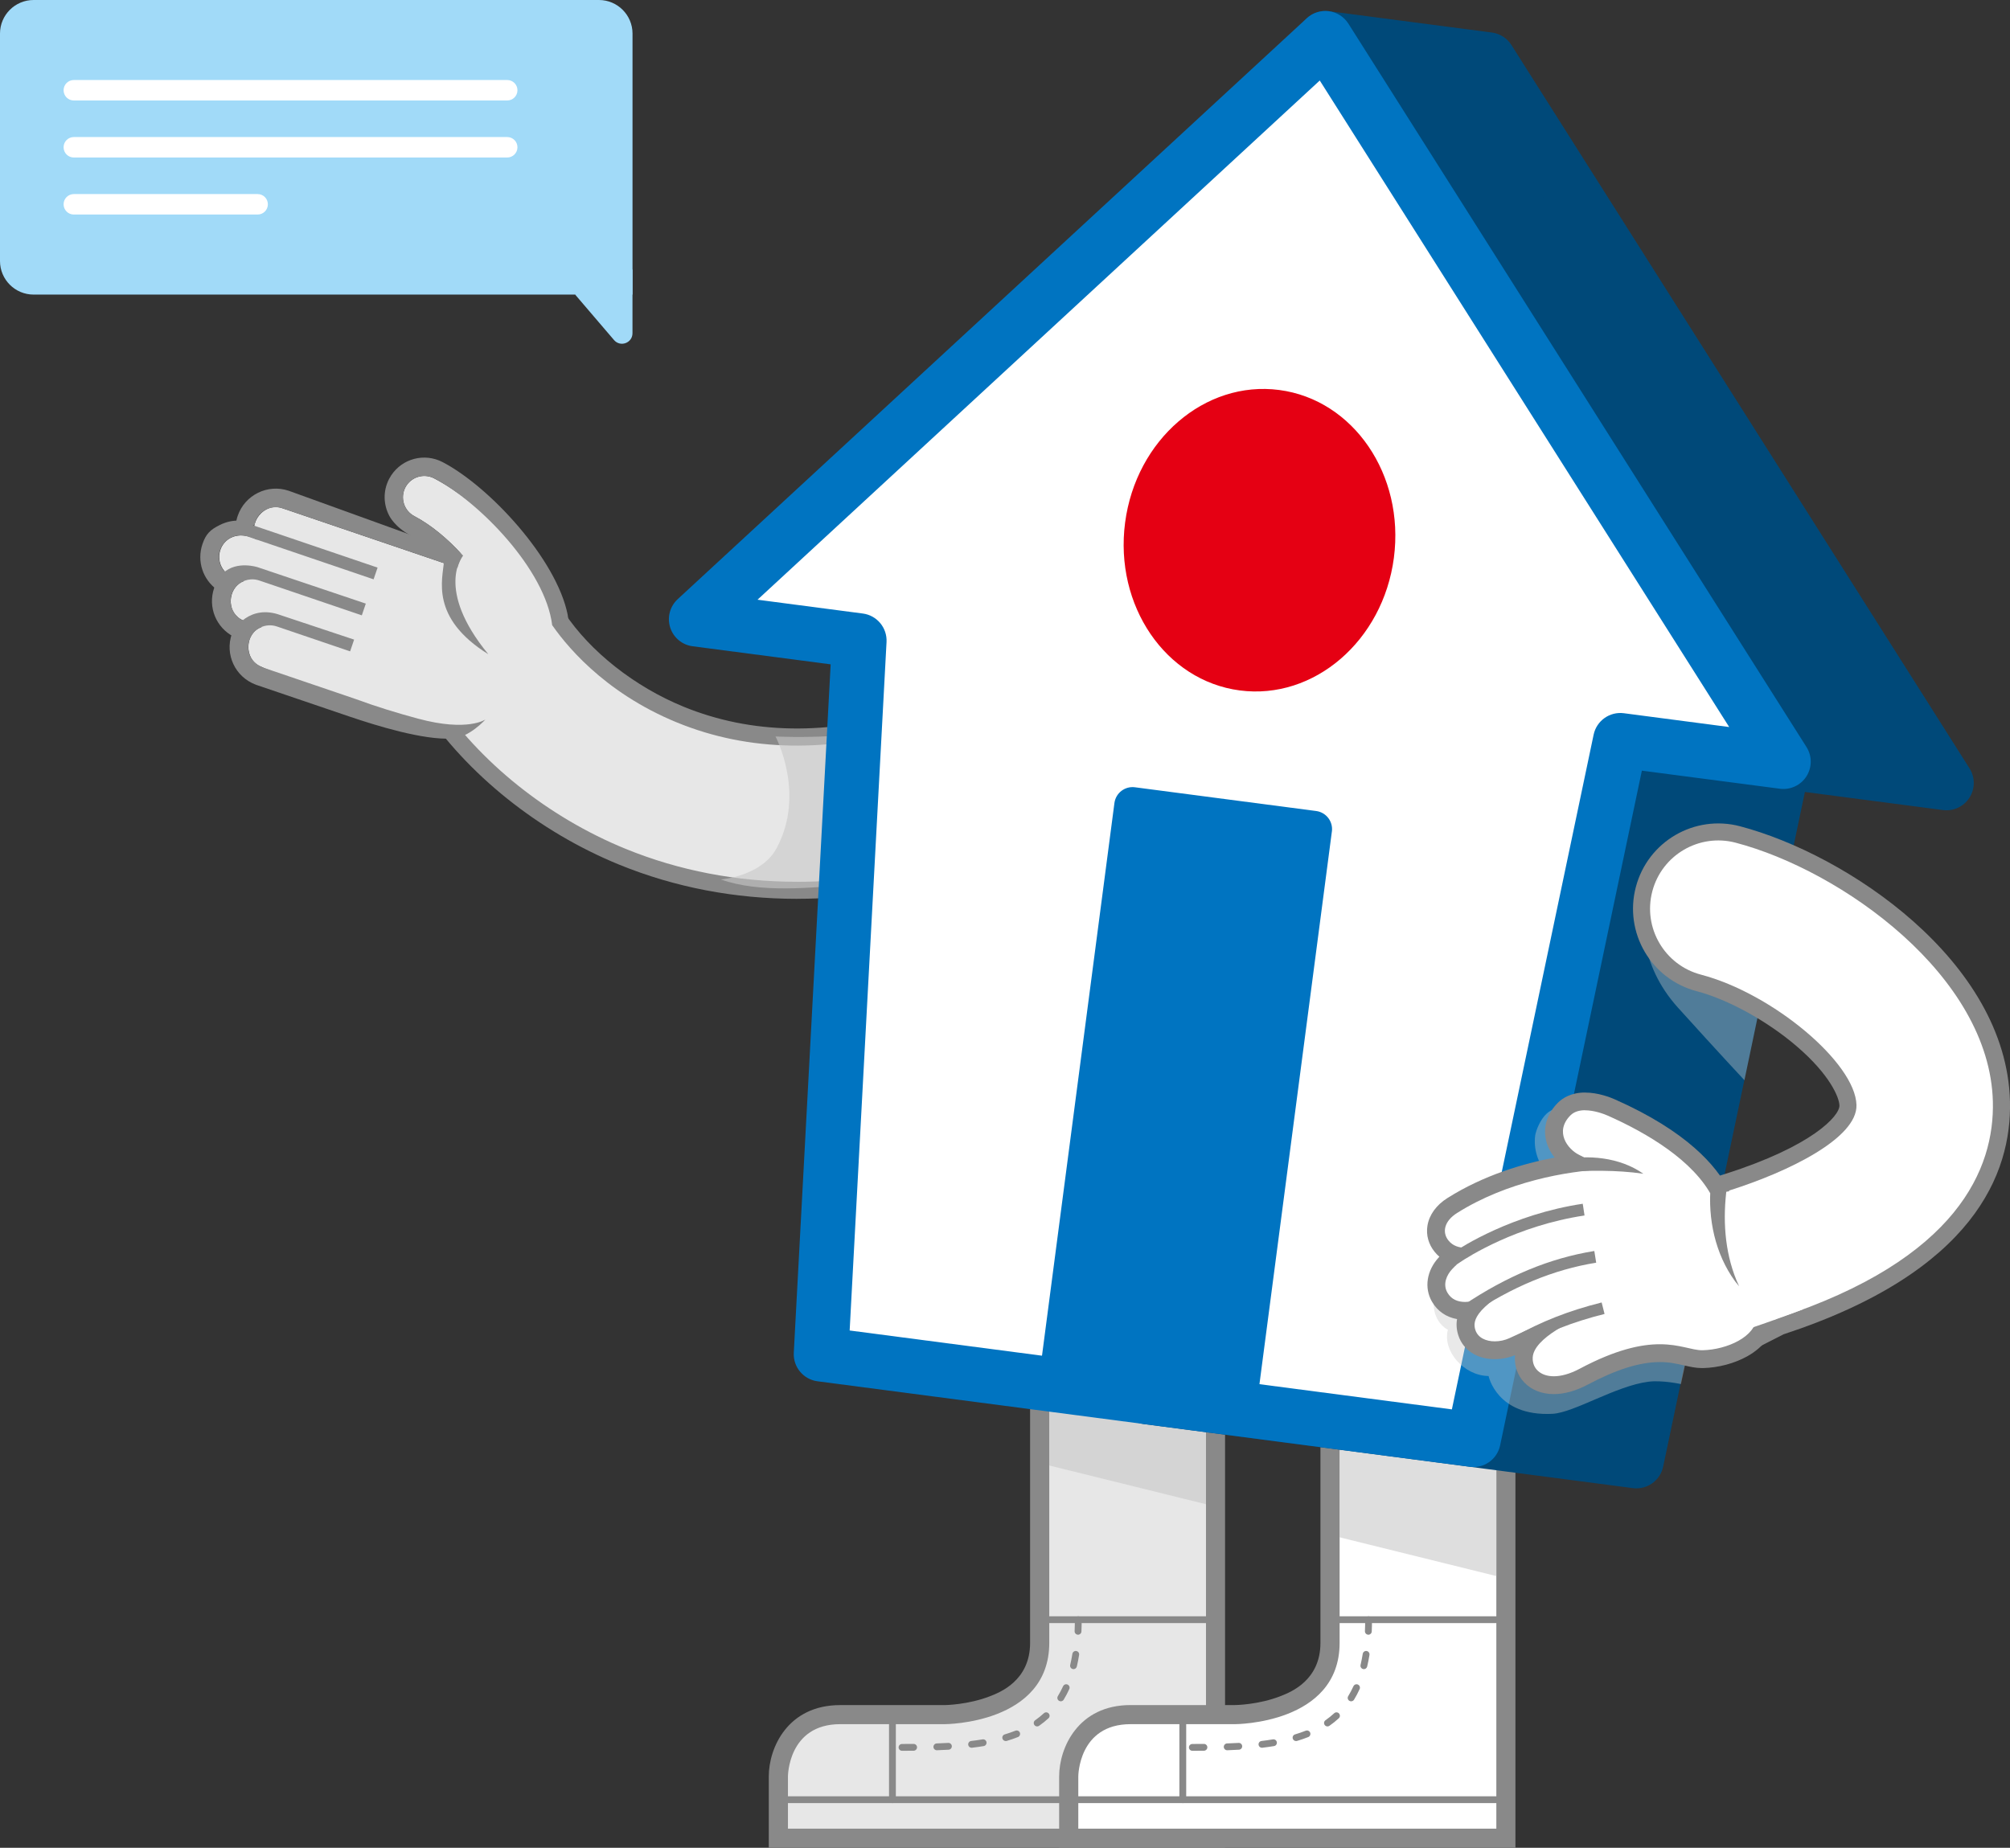 <?xml version="1.0" encoding="UTF-8"?><svg xmlns="http://www.w3.org/2000/svg" viewBox="0 0 589.19 541.76"><rect x="0" y="0" width="589.19" height="541.76" fill="#333333" stroke="none"/><defs><style>.cls-1{fill:#898989;}.cls-1,.cls-2,.cls-3,.cls-4,.cls-5,.cls-6,.cls-7,.cls-8,.cls-9,.cls-10{stroke-width:0px;}.cls-2{fill:#e50013;}.cls-2,.cls-4,.cls-8{fill-rule:evenodd;}.cls-3,.cls-4{fill:#004979;}.cls-5{fill:#c8c8c8;}.cls-11{mix-blend-mode:darken;opacity:.6;}.cls-6{fill:#0074c1;}.cls-7{fill:#a1daf8;}.cls-8,.cls-9{fill:#fff;}.cls-12{isolation:isolate;}.cls-13{mix-blend-mode:multiply;opacity:.4;}.cls-10{fill:#e7e7e7;}</style></defs><g class="cls-12"><g id="Layer_2"><g id="Empty_State_Messaggi_var_1_e_2_"><path class="cls-10" d="M228.17,538.96v-18.12c0-.18.21-18.12,18.12-18.12h30.64c1.13,0,27.83-.3,27.83-21.03v-79.39h51.56v136.65h-128.14Z"/><path class="cls-1" d="M353.51,405.1v76.59s0,54.46,0,54.46h-122.54v-15.32s0-15.32,15.32-15.32h30.64s30.64,0,30.64-23.83v-76.59h45.95M359.11,399.5h-57.16v82.19c0,11.06-8.84,14.5-11.75,15.63-6.5,2.53-13.22,2.6-13.29,2.6h-30.64c-15.35,0-20.92,12.51-20.92,20.92v20.92h133.75v-136.65s0-5.6,0-5.6h0Z"/><path class="cls-1" d="M261.6,528.65c-.55,0-1-.45-1-1v-22.13c0-.55.45-1,1-1s1,.45,1,1v22.13c0,.55-.45,1-1,1Z"/><path class="cls-1" d="M353.51,475.88h-45.95c-.55,0-1-.45-1-1s.45-1,1-1h45.95c.55,0,1,.45,1,1s-.45,1-1,1Z"/><path class="cls-1" d="M264.41,513.32c-.55,0-1-.45-1-1,0-.55.44-1,1-1,1.14,0,2.28,0,3.4-.02h0c.55,0,.99.44,1,.99,0,.55-.44,1-.99,1.01-1.13.01-2.26.02-3.41.02h0ZM274.62,513.16c-.54,0-.98-.42-1-.96-.02-.55.41-1.02.96-1.04,1.14-.04,2.27-.09,3.38-.15.55-.03,1.02.39,1.05.94.03.55-.39,1.02-.94,1.05-1.12.06-2.27.11-3.42.16-.01,0-.02,0-.04,0ZM284.8,512.43c-.5,0-.93-.37-.99-.88-.06-.55.33-1.05.88-1.11,1.15-.14,2.27-.29,3.33-.47.55-.09,1.06.28,1.15.82s-.28,1.06-.82,1.15c-1.09.18-2.24.34-3.42.48-.04,0-.08,0-.12,0ZM294.81,510.46c-.43,0-.83-.28-.96-.71-.16-.53.14-1.09.67-1.24,1.09-.33,2.14-.69,3.13-1.08.52-.2,1.1.05,1.3.56.2.51-.05,1.09-.56,1.3-1.04.41-2.15.8-3.3,1.14-.1.03-.19.04-.29.04ZM304.02,506.17c-.32,0-.63-.15-.82-.43-.32-.45-.2-1.08.25-1.39.9-.63,1.75-1.31,2.54-2.04.41-.38,1.04-.35,1.41.06.37.41.35,1.04-.06,1.41-.85.79-1.78,1.53-2.75,2.21-.17.12-.37.18-.57.18ZM310.94,498.81c-.18,0-.36-.05-.52-.15-.47-.29-.62-.9-.33-1.37.55-.91,1.07-1.88,1.53-2.89.23-.5.82-.73,1.32-.5.5.23.73.82.5,1.32-.49,1.08-1.04,2.13-1.64,3.11-.19.31-.52.48-.85.48ZM314.68,489.38c-.08,0-.15,0-.23-.03-.54-.13-.87-.67-.74-1.2.24-1.04.46-2.13.64-3.26.09-.54.6-.92,1.14-.83.55.09.92.6.83,1.14-.19,1.18-.41,2.32-.67,3.41-.11.46-.52.77-.97.77ZM316,479.28s-.03,0-.04,0c-.55-.02-.98-.49-.96-1.04.05-1.08.07-2.21.07-3.35,0-.55.45-1,1-1s1,.45,1,1c0,1.17-.02,2.33-.07,3.44-.02.54-.47.96-1,.96Z"/><path class="cls-1" d="M353.51,528.65h-122.55c-.55,0-1-.45-1-1s.45-1,1-1h122.55c.55,0,1,.45,1,1s-.45,1-1,1Z"/><path class="cls-9" d="M313.27,538.96v-18.12c0-.18.03-4.54,2.21-8.91,2.1-4.2,6.56-9.21,15.91-9.21h30.64c1.13,0,27.83-.3,27.83-21.03v-79.39h51.56v136.65h-128.14Z"/><path class="cls-1" d="M438.62,405.1v76.59s0,54.46,0,54.46h-122.54v-15.32s0-15.32,15.32-15.32h30.64s30.64,0,30.64-23.83v-76.59h45.95M444.22,399.5h-57.16v82.19c0,10.95-8.66,14.4-11.51,15.53-6.59,2.63-13.47,2.69-13.54,2.69h-30.62c-15.35,0-20.92,12.51-20.92,20.92v20.92h133.75v-136.65s0-5.6,0-5.6h0Z"/><path class="cls-1" d="M346.71,528.65c-.55,0-1-.45-1-1v-22.13c0-.55.45-1,1-1s1,.45,1,1v22.13c0,.55-.45,1-1,1Z"/><path class="cls-1" d="M438.62,475.88h-45.95c-.55,0-1-.45-1-1s.45-1,1-1h45.95c.55,0,1,.45,1,1s-.45,1-1,1Z"/><path class="cls-1" d="M349.51,513.32c-.55,0-1-.45-1-1,0-.55.44-1,1-1,1.14,0,2.28,0,3.4-.02h0c.55,0,.99.44,1,.99,0,.55-.44,1-.99,1.01-1.13.01-2.26.02-3.41.02h0ZM359.73,513.16c-.54,0-.98-.42-1-.96-.02-.55.41-1.02.96-1.04,1.14-.04,2.27-.09,3.38-.15.55-.03,1.02.39,1.05.94.03.55-.39,1.02-.94,1.05-1.12.06-2.27.11-3.42.16-.01,0-.02,0-.04,0ZM369.91,512.43c-.5,0-.93-.37-.99-.88-.06-.55.33-1.05.88-1.11,1.15-.14,2.27-.29,3.33-.47.55-.09,1.06.28,1.15.82.09.54-.28,1.06-.82,1.15-1.09.18-2.24.34-3.42.48-.04,0-.08,0-.12,0ZM379.91,510.46c-.43,0-.83-.28-.96-.71-.16-.53.14-1.09.67-1.24,1.09-.33,2.14-.69,3.13-1.08.51-.2,1.09.05,1.3.56.2.51-.05,1.09-.56,1.3-1.04.41-2.15.8-3.3,1.14-.1.03-.19.04-.29.04ZM389.12,506.17c-.32,0-.63-.15-.82-.43-.32-.45-.2-1.08.25-1.39.9-.63,1.75-1.31,2.54-2.04.41-.38,1.04-.35,1.41.06.37.41.35,1.04-.06,1.41-.85.79-1.78,1.53-2.75,2.21-.17.12-.37.18-.57.18ZM396.05,498.81c-.18,0-.36-.05-.52-.15-.47-.29-.62-.9-.33-1.37.55-.91,1.07-1.88,1.53-2.89.23-.5.82-.73,1.32-.5.5.23.73.82.5,1.32-.49,1.08-1.04,2.13-1.64,3.11-.19.31-.52.48-.85.48ZM399.79,489.38c-.08,0-.15,0-.23-.03-.54-.13-.87-.67-.74-1.2.24-1.04.46-2.13.64-3.26.09-.54.6-.92,1.14-.83.55.09.92.6.83,1.14-.19,1.18-.41,2.32-.67,3.41-.11.46-.52.77-.97.77ZM401.1,479.28s-.03,0-.04,0c-.55-.02-.98-.49-.96-1.04.05-1.08.07-2.21.07-3.35,0-.55.45-1,1-1s1,.45,1,1c0,1.17-.02,2.33-.07,3.44-.02.54-.47.96-1,.96Z"/><path class="cls-1" d="M438.62,528.65h-122.55c-.55,0-1-.45-1-1s.45-1,1-1h122.55c.55,0,1,.45,1,1s-.45,1-1,1Z"/><g class="cls-11"><polygon class="cls-5" points="438.62 462.09 392.66 450.72 392.66 405.1 397.53 405.1 438.62 413.04 438.62 462.09"/><polygon class="cls-5" points="307.56 405.1 353.51 405.1 353.51 441.03 307.56 429.67 307.56 405.1"/></g><path class="cls-1" d="M233.66,263.53c-18.24,0-35.83-3.35-52.2-10.04-23.58-9.64-44.61-26.49-57.69-46.22-7.63-11.51-4.49-27.02,7.02-34.65,11.51-7.63,27.02-4.49,34.65,7.02,7.56,11.41,20.62,21.71,34.94,27.56,19.89,8.13,42.29,8.5,66.59,1.11,13.21-4.02,27.18,3.43,31.19,16.64,4.02,13.21-3.43,27.18-16.64,31.19-16.18,4.92-32.26,7.38-47.87,7.38Z"/><path class="cls-10" d="M233.66,258.53c-17.59,0-34.55-3.23-50.31-9.67-22.68-9.27-42.87-25.44-55.42-44.35-6.1-9.21-3.59-21.62,5.62-27.72,9.21-6.1,21.62-3.59,27.72,5.62,3.89,5.86,15.29,20.47,37.21,29.43,20.98,8.58,44.51,9,69.94,1.27,10.57-3.22,21.74,2.74,24.96,13.31,3.22,10.57-2.74,21.74-13.31,24.96-15.7,4.78-31.29,7.16-46.41,7.16Z"/><g class="cls-11"><path class="cls-5" d="M211.28,257.85s11.9-.89,16.35-9.15c8.63-16-.31-32.77-.31-32.77,13.64.56,28.35-.5,44.19-3.91,1.29,14.68,1.59,29.45.95,44.18-6.65,1.18-15.76,2.49-22.1,3.03-12.58,1.09-27.72,2.68-39.09-1.39Z"/></g><path class="cls-10" d="M155.58,185.3s-.02,0-.03-.01c-.36-5.17-5.38-13.41-21.62-18.89l-51.05-17.35c-5.4-2.01-10.55,4.4-7.52,9.19-11.32-5.76-16.22,10.06-3.85,12.11-4.19,1.53-5.25,7.61-1.85,10.54,1.28,1.33,5.35,2.3,7.02,2.95-4.99,1.74-5.22,9.45-.36,11.53.61.46,29.83,12.16,30.56,12.49,22.12,9.54,74.84,13.78,48.69-22.57Z"/><path class="cls-1" d="M68.48,169.31c-.07-.02-.14-.05-.2-.07-.18-.07-.35-.17-.52-.26-.17-.09-.36-.16-.52-.26-.19-.12-.37-.26-.54-.4-.15-.11-.31-.22-.44-.34-.17-.15-.31-.33-.46-.49-.12-.14-.25-.26-.36-.4-.14-.18-.24-.38-.36-.58-.09-.15-.19-.29-.27-.45-.1-.21-.17-.43-.25-.65-.06-.16-.13-.31-.17-.48-.06-.24-.09-.48-.12-.73-.02-.16-.06-.31-.08-.47-.02-.28,0-.56.02-.84,0-.13,0-.26.01-.39.05-.41.15-.83.29-1.24.42-1.25,1.2-2.27,2.17-3.01,1.62-1.23,3.81-1.66,5.89-.96l36.94,12.56,1.17-3.43-30.07-10.22c-.07-.02-10.5-3.56-10.5-3.56-1.92-.07-3.85.38-5.62,1.25-2.83,1.39-4.13,2.64-5.14,5.62-1.72,5.06.15,10.44,4.3,13.4l6.54-3-1.71-.58Z"/><path class="cls-1" d="M74.83,153.02c.14-.42.32-.81.53-1.17,1.49-2.55,4.62-3.79,7.53-2.8l51.05,17.35c3.96,1.18,6.77-1.84,2.96-3.54-1.35-.6-52.26-18.97-52.26-18.97-6.16-2.09-12.87,1.21-14.97,7.38-.58,1.71-.75,3.45-.56,5.13l5.53-2.54c.05-.28.1-.56.19-.84Z"/><path class="cls-1" d="M122.67,210.74c-6.38-1.72-12.7-3.67-18.3-5.75l-27.31-9.29c-1.21-.44-2.26-1.21-3.05-2.22-2.35-3.03-1.22-7.89,2.29-9.49,1.46-.72,3.19-.88,4.85-.32l21.48,7.3,1.17-3.44-21.51-7.16c-9.04-3.35-13.82,3.95-14.35,5.52-2.06,6.05,1.01,12.57,6.99,14.83.13.05.26.09.38.14l27.17,9.24c7.7,2.6,21.6,6.97,30.17,6.43,4.93-.31,9.65-5.59,9.65-5.59,0,0-5.2,3.67-19.63-.21Z"/><path class="cls-1" d="M71.91,182.22h0c-.07-.02-.14-.05-.21-.07-.18-.07-.34-.17-.52-.26-.17-.08-.36-.16-.52-.26-.19-.12-.37-.26-.54-.4-.15-.11-.31-.22-.44-.34-.17-.15-.31-.33-.46-.49-.12-.13-.25-.26-.36-.4-.14-.18-.24-.38-.36-.58-.09-.15-.19-.29-.27-.45-.1-.21-.17-.43-.25-.65-.06-.16-.13-.31-.17-.48-.06-.23-.09-.48-.12-.72-.02-.16-.07-.32-.08-.48-.02-.27,0-.54.02-.82,0-.14,0-.28.01-.42.05-.41.15-.83.29-1.24.85-2.49,3.09-4.11,5.56-4.29.82-.06,1.67.04,2.5.32l30.07,10.22,1.17-3.44-31.7-10.67s-6.1-2.01-10.08,1.69c-1.26,1.17-2.11,2.73-2.68,4.41-1.91,5.62.6,11.63,5.75,14.28l7.03-3.23-3.65-1.24Z"/><path class="cls-10" d="M161.93,182.87c.14-1.64-.37-4.28-.47-4.99-1.8-12.34-20.9-30.7-34.2-37.63-3.06-1.59-6.84-.4-8.44,2.66-1.59,3.06-.4,6.84,2.66,8.44,4.67,2.43,9.86,6.65,14.23,11.58,0,0-10.37,12.88,14.29,36.04,9.5-12.73,11.76-14.08,11.93-16.09Z"/><path class="cls-1" d="M135.71,162.92c-4.37-4.93-9.56-9.15-14.23-11.58-3.07-1.6-4.25-5.38-2.66-8.44.1-.2.22-.39.34-.57,1.74-2.64,5.23-3.58,8.1-2.09,13.3,6.93,32.62,26.84,34.6,43.05,0,0,5.76,2.88,4.52-3.17-3.33-16.27-22.86-37.46-36.65-44.64-5.29-2.75-11.75-1.08-15.05,3.88-.22.34-.43.69-.62,1.05-1.83,3.52-1.68,7.56.06,10.83,0,0,1.58,3.34,6.44,5.84,4.23,2.18,6.33,4.51,9.58,7.51-.37,5.19-4.18,16.52,13,27.22-15.78-19.2-7.44-28.92-7.44-28.92Z"/><polygon class="cls-4" points="436.29 17.48 388.48 11.21 336.28 409.58 384.09 415.85 479.7 428.38 522.77 223.31 570.58 229.58 436.29 17.48"/><path class="cls-3" d="M479.71,436.38c-.35,0-.7-.02-1.05-.07l-143.42-18.79c-4.38-.57-7.47-4.59-6.89-8.97L380.55,10.17c.57-4.38,4.59-7.47,8.97-6.89l47.8,6.26c2.35.31,4.45,1.65,5.72,3.65l134.29,212.1c1.66,2.62,1.65,5.97-.02,8.58-1.67,2.62-4.7,4.04-7.78,3.63l-40.46-5.3-41.55,197.81c-.79,3.74-4.09,6.36-7.82,6.36ZM345.25,402.69l128.14,16.79,41.55-197.81c.86-4.09,4.73-6.83,8.87-6.29l30.87,4.05L431.53,24.92l-36.16-4.74-50.12,382.51Z"/><polygon class="cls-8" points="388.48 11.21 204.08 181.55 251.88 187.82 240.67 397.05 431.89 422.11 474.97 217.05 522.77 223.31 388.48 11.21"/><path class="cls-6" d="M431.9,430.11c-.35,0-.7-.02-1.05-.07l-191.22-25.06c-4.14-.54-7.17-4.19-6.95-8.36l10.81-201.84-40.46-5.3c-3.08-.4-5.64-2.55-6.58-5.51-.94-2.96-.08-6.19,2.2-8.3L383.06,5.34c1.74-1.61,4.11-2.36,6.47-2.06,2.35.31,4.45,1.65,5.72,3.65l134.29,212.1c1.66,2.62,1.65,5.97-.02,8.59-1.67,2.62-4.71,4.03-7.78,3.63l-40.46-5.3-41.55,197.82c-.79,3.74-4.09,6.36-7.82,6.36ZM249.06,390.09l176.53,23.13,41.55-197.82c.86-4.09,4.72-6.83,8.87-6.29l30.87,4.05L386.86,23.6l-164.81,152.23,30.87,4.05c4.14.54,7.17,4.19,6.95,8.36l-10.81,201.84Z"/><path class="cls-6" d="M390.42,243.79c.38-2.93-1.68-5.62-4.62-6.01l-53.12-6.96c-2.93-.38-5.62,1.68-6.01,4.62l-22.27,169.97,63.74,8.35,22.27-169.97Z"/><g class="cls-13"><path class="cls-5" d="M481.8,268.64s-1.73,13.74,10.05,26.78c11.77,13.04,19.49,21.29,19.49,21.29l5.77-27.59-35.3-20.48Z"/></g><g class="cls-13"><path class="cls-5" d="M450.02,332.82c-.58,4.15.86,8.54,3.8,11.53.11.11.22.22.37.25.17.03.33-.05.48-.12,2.61-1.36,4.87-3.4,6.49-5.85.4-.6.76-1.24.88-1.95.42-2.52-1.12-9.77-3.77-11.08-4.42-2.17-7.58,3.95-8.25,7.22Z"/></g><path class="cls-2" d="M408.59,163.55c-3.19,24.32-23.41,41.73-45.17,38.88-21.76-2.85-36.81-24.88-33.62-49.21,3.19-24.32,23.41-41.73,45.17-38.88,21.76,2.85,36.81,24.88,33.62,49.2Z"/><g class="cls-13"><path class="cls-5" d="M424.42,389.88c-1.64,6.21,4.67,13.48,11.93,13.56,0,0,2.39,11.91,18.71,11.08,6.34-.32,18.54-8.17,28.12-9.41,4.02-.52,9.55.69,9.55.69l9.88-45.77s-7.23,16.03-9.34,15.57c-14.95-3.23-30.08-5.67-45.29-7.31-9.79-1.06-22.05-3.93-25.49,8.07-3.49,3.29-3.01,10.88,1.94,13.52Z"/></g><path class="cls-1" d="M503.78,397.86c-9.09,0-17.86-4.98-22.28-13.63-6.28-12.3-1.4-27.36,10.89-33.64l11.3-5.77,1.97-.62c25.52-8.1,33.61-17.02,33.53-20.08-.06-2.34-2.75-8.98-12.51-17.35-8.63-7.41-20.15-13.75-29.34-16.16-13.35-3.51-21.34-17.17-17.83-30.53,3.51-13.35,17.17-21.34,30.53-17.83,31.3,8.22,78.1,39.52,79.14,80.61.54,21.15-10.61,50.05-66.37,68.35l-7.68,3.92c-3.64,1.86-7.52,2.74-11.35,2.74Z"/><path class="cls-9" d="M503.78,392.86c-7.28,0-14.29-3.98-17.83-10.91-5.02-9.84-1.12-21.88,8.71-26.91l10.93-5.58,1.58-.5c17.23-5.47,37.27-15.29,37.02-24.97-.31-12.35-24.59-32.72-45.58-38.23-10.68-2.8-17.07-13.74-14.27-24.42s13.74-17.07,24.42-14.27c31.02,8.14,74.48,39.05,75.41,75.9.49,19.49-10.15,46.26-63.29,63.59l-8.02,4.1c-2.91,1.49-6.02,2.19-9.08,2.19Z"/><path class="cls-9" d="M455.46,406.13c-2.76,0-5.15-.92-6.75-2.59-1.41-1.47-2.13-3.46-2.04-5.59.07-1.66.8-3.69,2.89-5.97-1.58.69-3.1,1.39-4.58,2.08l-1.5.69c-1.62.74-3.51,1.15-5.32,1.15-4.06,0-7.11-1.91-8.17-5.11-.72-2.18-.44-4.32.97-6.52-.51.06-1.01.09-1.48.09-4.23,0-6.39-2.18-7.45-4.01-1.77-3.05-1.11-6.96,1.69-9.96.83-.89,1.67-1.69,2.55-2.43-1.48-.5-2.71-1.35-3.68-2.55-1.34-1.64-1.9-3.64-1.57-5.63.4-2.42,2.06-4.66,4.69-6.32,12.72-8.03,26.96-11.18,36.17-12.42-.06-.03-.13-.06-.19-.09-2.59-1.27-5.45-4.16-6.05-7.76-.33-2-.11-5,2.85-7.99,1.51-1.51,3.57-2.27,6.14-2.27,3.43,0,6.81,1.38,7.76,1.81,11.27,5,25.97,13.44,31.95,25.19l.07.14,13.11,35.73-.02.51c-.26,7.26-9.72,11.98-18.33,12.2h-.24c-1.53,0-3.07-.35-4.71-.72-2.13-.49-4.54-1.04-7.69-1.04-6.29,0-13.6,2.26-22.33,6.92-3.1,1.65-6.04,2.48-8.74,2.48Z"/><path class="cls-1" d="M464.62,325.53c2.68,0,5.51,1.05,6.7,1.58,11.32,5.02,25.16,13.13,30.68,23.99l12.88,35.1c-.21,5.72-8.67,9.51-15.78,9.68-.06,0-.12,0-.18,0-2.97,0-6.51-1.76-12.39-1.76-5.41,0-12.8,1.49-23.55,7.22-2.87,1.52-5.42,2.17-7.51,2.17-3.98,0-6.32-2.34-6.19-5.46.24-5.65,11.74-11.3,20.62-14.57-11.63,1.3-19.99,5.45-27.5,8.88-1.28.59-2.78.91-4.23.91-2.54,0-4.92-.99-5.69-3.32-.92-2.78-.22-7.22,18-16.24h0s2.33-.98,2.33-.98c0,0-8.25,3.26-14.17,6.24-2.5,1.26-6.07,2.75-9.15,2.75-2.13,0-4.03-.71-5.2-2.71-1.47-2.53-.17-5.25,1.34-6.87,3.76-4.03,7.9-6.12,15.95-9.47-2.88,1.06-7.75,3.19-11.78,3.19-2.07,0-3.92-.56-5.18-2.12-2.02-2.47-1.22-5.77,2.49-8.1,14.52-9.16,32.16-12.29,43.01-12.78-2.12-1.46-4.59-2.99-7.28-4.29-3.25-1.6-7.28-6.73-2.49-11.56,1.11-1.11,2.67-1.5,4.29-1.5M464.62,320.32c-4.09,0-6.6,1.64-7.98,3.02-2.93,2.95-4.2,6.6-3.59,10.27.38,2.26,1.39,4.2,2.67,5.78-9.08,1.72-20.76,5.13-31.42,11.86-3.27,2.05-5.35,4.93-5.87,8.1-.45,2.74.31,5.48,2.13,7.71.37.46.82.94,1.37,1.4-.04.05-.09.09-.13.14-3.6,3.86-4.4,8.98-2.04,13.05,1.61,2.77,4.17,4.53,7.35,5.1-.28,1.55-.16,3.16.4,4.85,1.41,4.26,5.49,6.9,10.65,6.9,2.04,0,4.08-.41,5.94-1.18-.02.17-.03.35-.04.52-.12,2.85.86,5.51,2.76,7.5,2.1,2.19,5.16,3.4,8.64,3.4,3.13,0,6.48-.94,9.96-2.78,8.35-4.45,15.26-6.61,21.11-6.61,2.85,0,5.01.49,7.11.97,1.78.41,3.46.79,5.29.79.1,0,.2,0,.3,0,4.48-.11,9.17-1.36,12.89-3.42,4.98-2.77,7.82-6.78,7.98-11.29l.04-1.02-.35-.96-12.88-35.1-.11-.29-.14-.28c-3.49-6.86-12.09-17.01-33.22-26.39-1.37-.61-4.97-2.03-8.81-2.03h0Z"/><path class="cls-1" d="M427.26,370.49l-.64-1.61-.94-1.46c2.82-1.91,17.64-11.39,38.27-14.49l.52,3.44c-19.89,2.99-34.12,12.09-36.77,13.89-.14.09-.25.17-.43.24Z"/><path class="cls-1" d="M430.91,385.56l-1.94-2.89c12.8-8.59,25.35-13.79,38.37-15.89l.55,3.43c-12.52,2.02-24.62,7.04-36.99,15.34Z"/><path class="cls-1" d="M445.77,394.88l-1.73-3.02c7.51-4.31,15.84-7.58,25.45-9.99l.85,3.37c-9.3,2.33-17.33,5.48-24.56,9.63Z"/><path class="cls-1" d="M457.33,340.11c8.17-1.66,17.4-.86,24.38,4.02-8.06-1.16-15.91-.94-24-.56,0,0-.38-3.46-.38-3.46h0Z"/><path class="cls-9" d="M497.02,349.67s8.11,1.38,19.88-3.18l11.58,37.39s-7.22,2.84-18.75,6.69l-12.71-40.9Z"/><path class="cls-1" d="M506.19,348.1c-1.22,9.13-.71,18.65,2.82,27.27,0,0,.78,1.77.78,1.77l-1.21-1.51c-5.82-7.99-7.99-18.31-7.12-28.08,0,0,4.73.54,4.73.54h0Z"/><path class="cls-7" d="M9.84,0h165.73c5.43,0,9.84,4.41,9.84,9.84v76.53H9.84c-5.43,0-9.84-4.41-9.84-9.84V9.84C0,4.41,4.41,0,9.84,0Z"/><path class="cls-7" d="M185.4,78.99v18.71c0,2.86-3.55,4.17-5.41,2l-11.4-13.33,16.81-7.38Z"/><path class="cls-9" d="M148.68,29.46H21.64c-1.66,0-3-1.34-3-3s1.34-3,3-3h127.04c1.66,0,3,1.34,3,3s-1.34,3-3,3Z"/><path class="cls-9" d="M148.68,46.18H21.64c-1.66,0-3-1.34-3-3s1.34-3,3-3h127.04c1.66,0,3,1.34,3,3s-1.34,3-3,3Z"/><path class="cls-9" d="M75.52,62.9H21.64c-1.66,0-3-1.34-3-3s1.34-3,3-3h53.88c1.66,0,3,1.34,3,3s-1.34,3-3,3Z"/></g></g></g></svg>